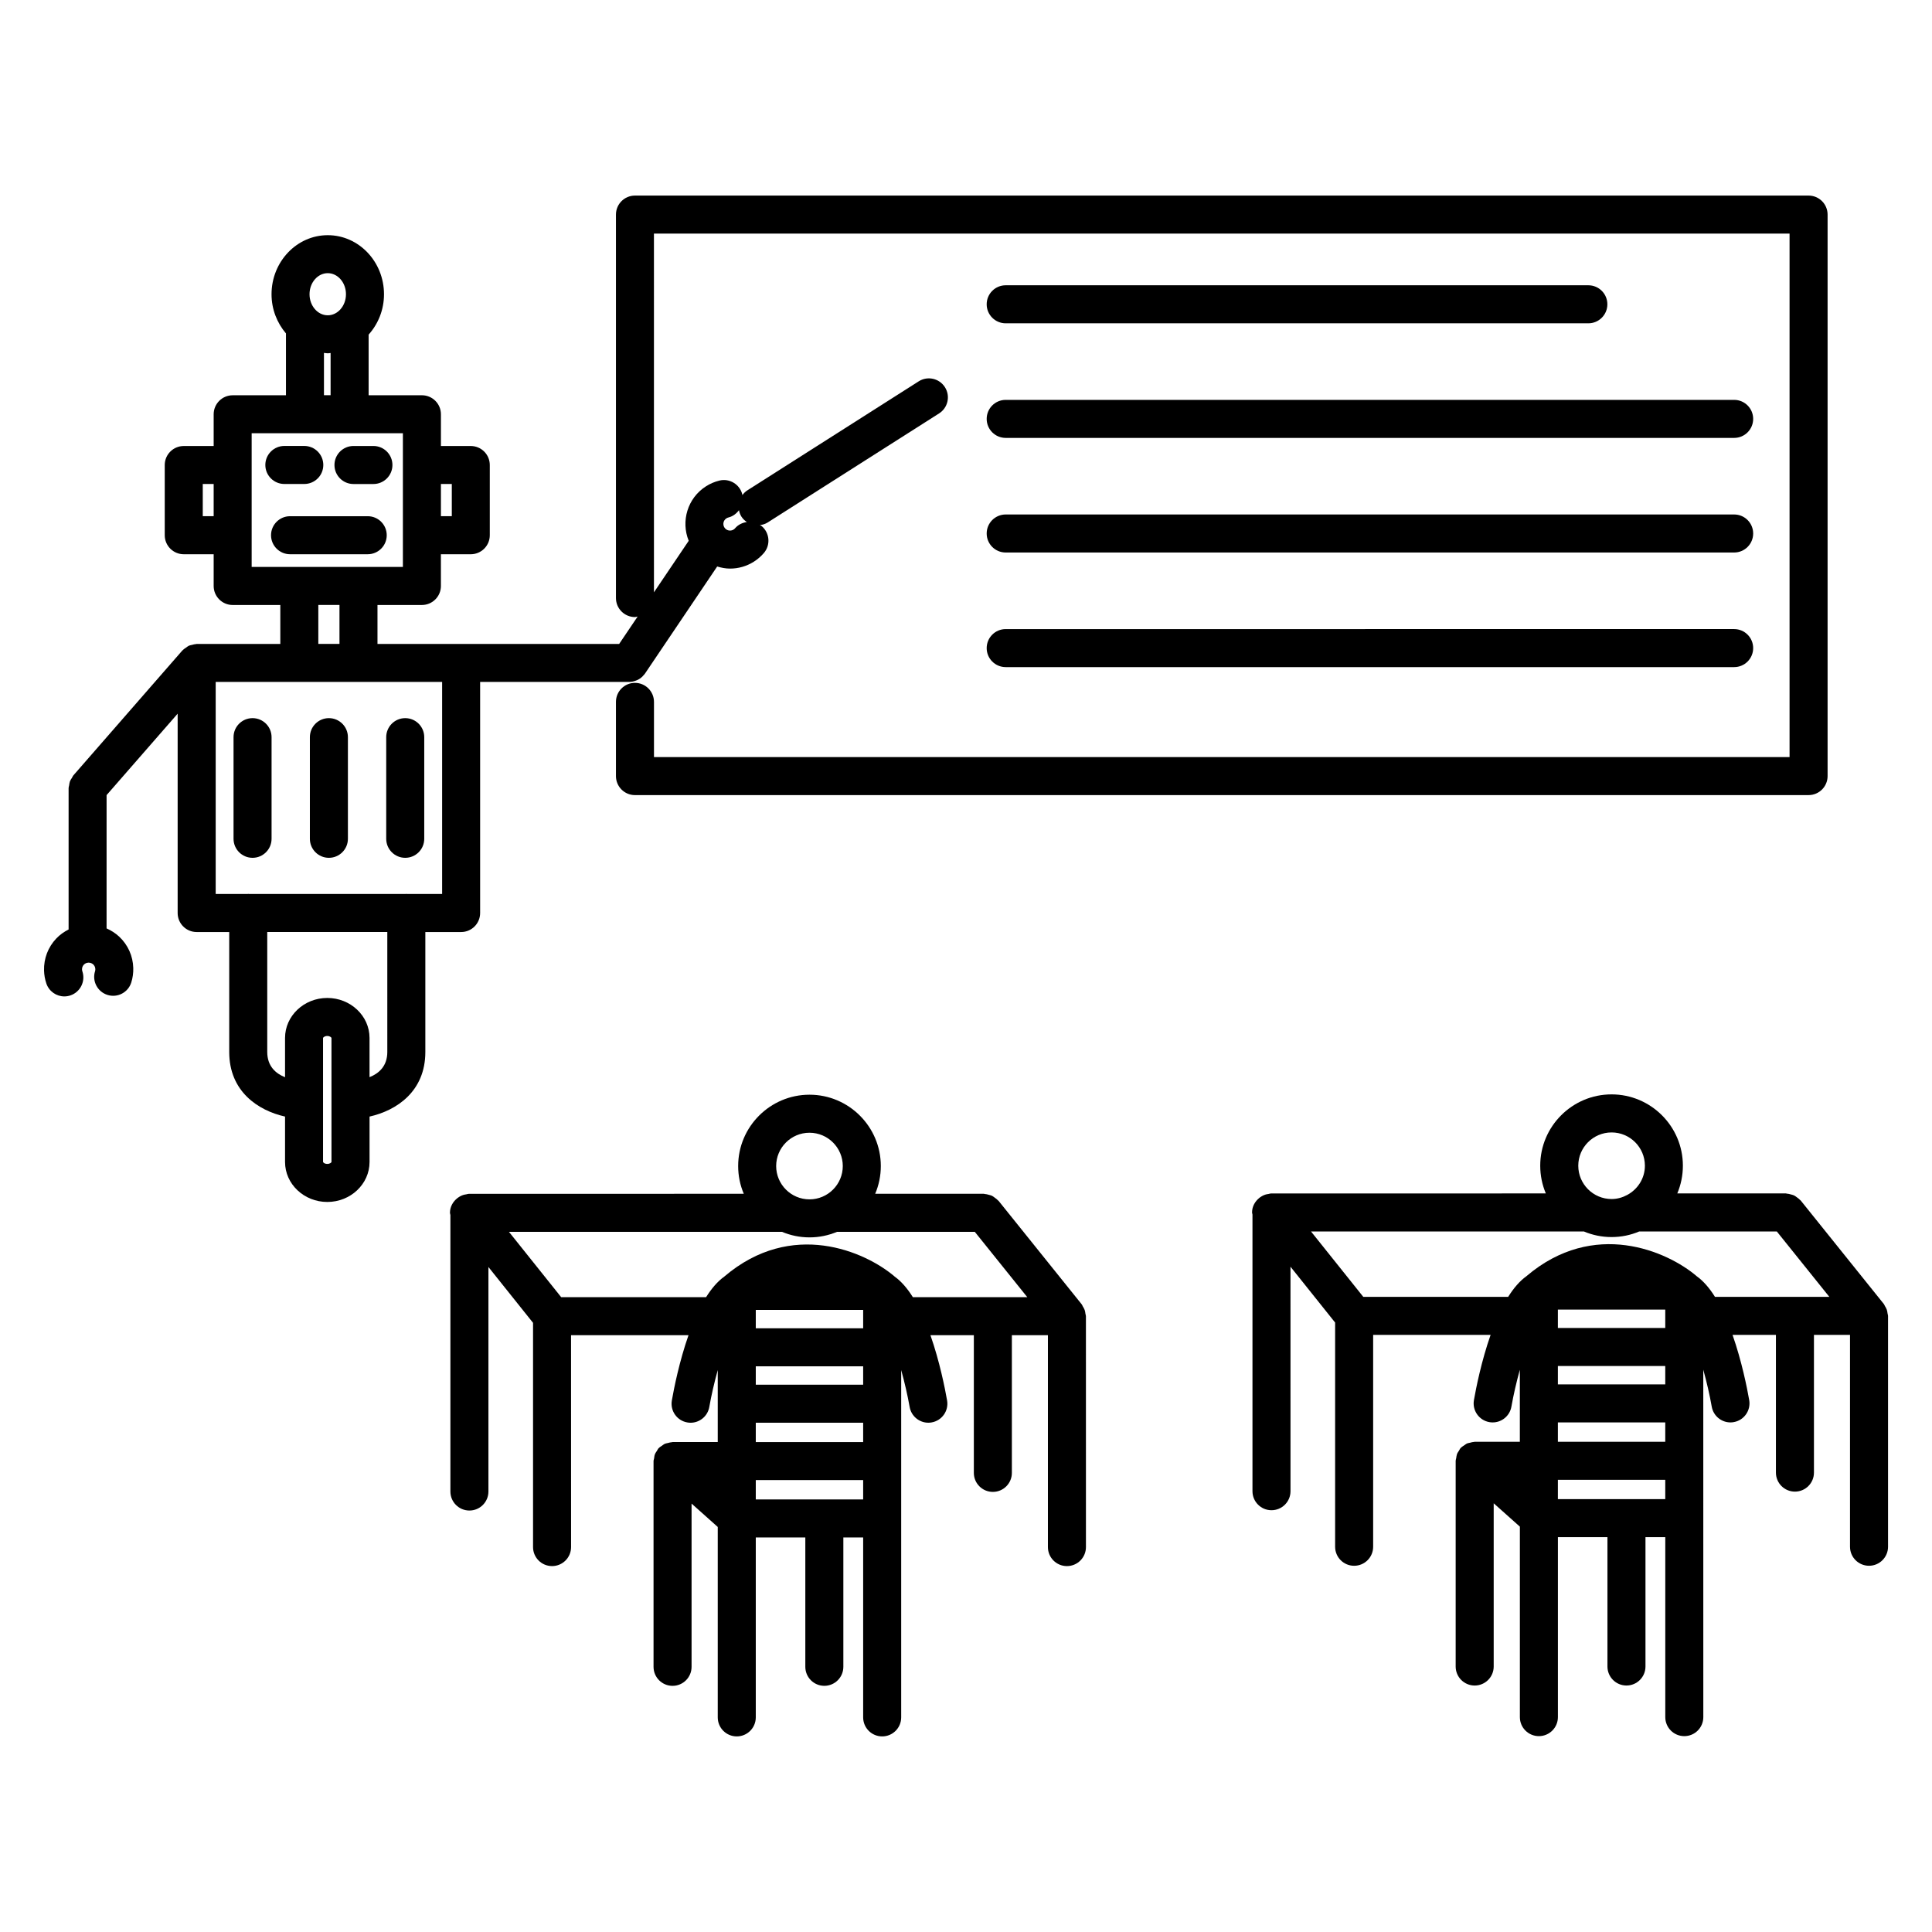 <?xml version="1.0" encoding="UTF-8"?>
<!-- Uploaded to: SVG Repo, www.svgrepo.com, Generator: SVG Repo Mixer Tools -->
<svg fill="#000000" width="800px" height="800px" version="1.1" viewBox="144 144 512 512" xmlns="http://www.w3.org/2000/svg">
 <g>
  <path d="m644.22 492.08c-0.047-0.344-0.09-0.68-0.207-1.012-0.117-0.344-0.301-0.641-0.488-0.945-0.109-0.18-0.152-0.383-0.293-0.555l-22.008-27.402c-0.055-0.07-0.137-0.102-0.195-0.168-0.242-0.273-0.527-0.473-0.828-0.691-0.246-0.176-0.473-0.367-0.742-0.5-0.273-0.133-0.562-0.188-0.863-0.273-0.348-0.098-0.684-0.191-1.043-0.207-0.09-0.004-0.16-0.055-0.258-0.055h-28.797c0.953-2.262 1.484-4.742 1.484-7.352 0-10.418-8.484-18.898-18.902-18.898s-18.902 8.48-18.902 18.898c0 2.609 0.527 5.09 1.484 7.352l-72.809 0.004c-0.25 0-0.465 0.105-0.707 0.141-0.262 0.047-0.516 0.07-0.762 0.152-0.543 0.168-1.027 0.43-1.477 0.762-0.031 0.02-0.066 0.023-0.09 0.047-0.012 0.012-0.016 0.023-0.023 0.031-1.18 0.926-1.984 2.293-1.984 3.906 0 0.195 0.09 0.367 0.109 0.559v73.312c0 2.785 2.254 5.039 5.039 5.039 2.785 0 5.039-2.254 5.039-5.039l-0.004-59.496 11.828 14.801v59.418c0 2.785 2.254 5.039 5.039 5.039s5.039-2.254 5.039-5.039v-56.148h31.125c-2.434 6.934-3.848 14.031-4.418 17.285-0.48 2.742 1.355 5.356 4.098 5.836 0.297 0.051 0.586 0.074 0.875 0.074 2.402 0 4.523-1.723 4.957-4.168 0.559-3.188 1.344-6.551 2.238-9.789v19.09h-11.977c-0.051 0-0.09 0.023-0.137 0.031-0.367 0.012-0.715 0.121-1.074 0.215-0.289 0.07-0.578 0.098-0.84 0.211-0.246 0.105-0.449 0.309-0.676 0.453-0.324 0.215-0.656 0.406-0.922 0.691-0.035 0.035-0.082 0.051-0.109 0.086-0.168 0.188-0.23 0.418-0.363 0.621-0.207 0.312-0.422 0.598-0.555 0.953-0.125 0.336-0.156 0.695-0.211 1.055-0.039 0.246-0.145 0.469-0.145 0.73v54.512c0 2.785 2.254 5.039 5.039 5.039 2.785 0 5.039-2.254 5.039-5.039v-43.258l6.938 6.191v50.477c0 2.785 2.254 5.039 5.039 5.039 2.785 0 5.039-2.254 5.039-5.039v-47.691h13.129v34.277c0 2.785 2.254 5.039 5.039 5.039s5.039-2.254 5.039-5.039v-34.277h5.25v47.691c0 2.785 2.254 5.039 5.039 5.039 2.785 0 5.039-2.254 5.039-5.039l-0.008-92.07c0.898 3.25 1.684 6.609 2.242 9.801 0.434 2.445 2.559 4.168 4.957 4.168 0.293 0 0.578-0.023 0.875-0.082 2.742-0.48 4.57-3.09 4.098-5.828-0.57-3.254-1.984-10.352-4.418-17.285h11.496v36.496c0 2.785 2.254 5.039 5.039 5.039 2.785 0 5.039-2.254 5.039-5.039v-36.496l9.555-0.004v56.148c0 2.785 2.254 5.039 5.039 5.039s5.039-2.254 5.039-5.039v-61.184c0-0.227-0.102-0.422-0.129-0.641zm-73.133-47.973c4.867 0 8.828 3.953 8.828 8.82 0 3.359-1.91 6.254-4.676 7.742-0.004 0.004-0.004 0.004-0.012 0.004-1.238 0.672-2.637 1.082-4.141 1.082-4.867 0-8.828-3.961-8.828-8.832 0.004-4.859 3.961-8.816 8.828-8.816zm14.223 97.176h-28.457v-5.125h28.457zm0-15.199h-28.457v-5.133h28.457zm0-15.207h-28.457v-4.871h28.457zm0-14.945h-28.457v-4.875h28.457zm13.176-8.25c-1.43-2.289-3.047-4.191-4.863-5.488-0.004-0.004-0.012-0.016-0.016-0.02-7.789-6.625-27.234-15.148-45.055 0-0.012 0.004-0.012 0.016-0.02 0.023-1.805 1.289-3.422 3.195-4.852 5.481h-38.395l-13.852-17.324h72.32c2.254 0.953 4.727 1.48 7.324 1.48 2.602 0 5.074-0.523 7.324-1.48h36.477l13.914 17.324z"/>
  <path d="m431.45 491.16c-0.121-0.344-0.309-0.645-0.492-0.945-0.109-0.18-0.152-0.387-0.293-0.555l-22.012-27.398c-0.055-0.07-0.137-0.102-0.195-0.168-0.246-0.273-0.527-0.473-0.828-0.691-0.246-0.176-0.469-0.367-0.734-0.5-0.277-0.133-0.574-0.191-0.875-0.273-0.344-0.098-0.676-0.188-1.027-0.207-0.09-0.004-0.172-0.055-0.262-0.055h-28.797c0.957-2.262 1.492-4.746 1.492-7.356 0-10.418-8.48-18.902-18.902-18.902s-18.902 8.484-18.902 18.902c0 2.609 0.527 5.094 1.492 7.356l-72.836 0.004c-0.25 0-0.469 0.105-0.715 0.141-0.25 0.047-0.5 0.07-0.746 0.152-0.551 0.168-1.031 0.43-1.48 0.762-0.023 0.02-0.059 0.023-0.09 0.047-0.012 0.012-0.016 0.023-0.023 0.035-1.176 0.922-1.98 2.289-1.98 3.898 0 0.203 0.098 0.371 0.117 0.57v73.293c0 2.785 2.258 5.039 5.039 5.039s5.039-2.254 5.039-5.039v-59.5l11.824 14.797v59.426c0 2.785 2.258 5.039 5.039 5.039s5.039-2.254 5.039-5.039l-0.008-56.148h31.129c-2.434 6.934-3.844 14.035-4.414 17.289-0.48 2.742 1.352 5.356 4.09 5.828 0.297 0.055 0.59 0.082 0.875 0.082 2.402 0 4.523-1.723 4.957-4.168 0.559-3.188 1.344-6.551 2.242-9.789v19.078h-11.977c-0.051 0-0.09 0.023-0.141 0.031-0.371 0.012-0.727 0.125-1.09 0.215-0.277 0.074-0.57 0.098-0.828 0.211-0.25 0.109-0.453 0.312-0.691 0.465-0.316 0.211-0.645 0.402-0.906 0.68-0.031 0.035-0.074 0.051-0.105 0.086-0.168 0.188-0.227 0.414-0.363 0.613-0.207 0.312-0.422 0.598-0.559 0.953-0.133 0.348-0.16 0.711-0.211 1.074-0.035 0.242-0.145 0.457-0.145 0.715v54.523c0 2.785 2.258 5.039 5.039 5.039s5.039-2.254 5.039-5.039v-43.262l6.938 6.195v50.465c0 2.785 2.258 5.039 5.039 5.039s5.039-2.254 5.039-5.039v-47.688h13.129v34.285c0 2.785 2.258 5.039 5.039 5.039s5.039-2.254 5.039-5.039v-34.285h5.25v47.688c0 2.785 2.258 5.039 5.039 5.039s5.039-2.254 5.039-5.039v-92.047c0.898 3.246 1.676 6.606 2.242 9.789 0.43 2.445 2.555 4.168 4.957 4.168 0.289 0 0.578-0.023 0.875-0.082 2.742-0.48 4.57-3.09 4.09-5.828-0.57-3.254-1.98-10.359-4.414-17.289h11.504v36.492c0 2.785 2.258 5.039 5.039 5.039 2.785 0 5.039-2.254 5.039-5.039v-36.492h9.551v56.156c0 2.785 2.254 5.039 5.039 5.039 2.785 0 5.039-2.254 5.039-5.039l-0.004-61.191c0-0.23-0.105-0.434-0.133-0.656-0.047-0.336-0.082-0.66-0.199-0.988zm-72.93-46.973c4.867 0 8.828 3.961 8.828 8.828 0 4.867-3.961 8.828-8.828 8.828s-8.828-3.961-8.828-8.828c0-4.867 3.961-8.828 8.828-8.828zm14.227 97.18h-28.457v-5.129h28.457zm0-15.203h-28.457v-5.125h28.457zm0-15.199h-28.457v-4.875h28.457zm0-14.949h-28.457v-4.875h28.457zm13.176-8.246c-1.43-2.281-3.043-4.188-4.852-5.477-0.012-0.012-0.012-0.02-0.02-0.031-7.793-6.625-27.242-15.148-45.055 0-0.004 0.004-0.012 0.02-0.02 0.023-1.809 1.289-3.426 3.195-4.856 5.481h-38.398l-13.844-17.32h72.352c2.246 0.945 4.711 1.473 7.297 1.473 2.586 0 5.047-0.523 7.297-1.473h36.508l13.914 17.32z"/>
  <path d="m241.45 280.8h-20.582c-2.781 0-5.039 2.258-5.039 5.039s2.258 5.039 5.039 5.039h20.582c2.781 0 5.039-2.258 5.039-5.039s-2.254-5.039-5.039-5.039z"/>
  <path d="m271.24 385.95v-61.23h39.516 0.004c0.598 0 1.184-0.141 1.75-0.352 0.109-0.039 0.215-0.074 0.324-0.121 0.508-0.227 0.977-0.539 1.391-0.938 0.082-0.074 0.141-0.168 0.215-0.246 0.168-0.18 0.344-0.348 0.488-0.559l19.133-28.375c1.109 0.332 2.246 0.555 3.406 0.555 2.172 0 4.367-0.594 6.332-1.844 0.984-0.625 1.863-1.391 2.625-2.273 1.812-2.106 1.578-5.289-0.527-7.109-0.156-0.137-0.352-0.176-0.52-0.293 0.711-0.098 1.41-0.289 2.051-0.695l45.438-28.91c2.348-1.492 3.043-4.609 1.547-6.953-1.492-2.348-4.613-3.043-6.953-1.547l-45.438 28.91c-0.527 0.332-0.941 0.777-1.293 1.25-0.012-0.055 0.004-0.105-0.004-0.168-0.664-2.707-3.406-4.359-6.09-3.691-1.258 0.309-2.449 0.816-3.535 1.512-4.898 3.113-6.699 9.246-4.586 14.445l-9.211 13.652-0.004-95.066h300.95v138.73h-300.94v-14.629c0-2.781-2.258-5.039-5.039-5.039s-5.039 2.258-5.039 5.039v19.668c0 2.781 2.258 5.039 5.039 5.039l311.02-0.004c2.785 0 5.039-2.258 5.039-5.039v-148.8c0-2.781-2.254-5.039-5.039-5.039h-311.02c-2.781 0-5.039 2.258-5.039 5.039v101.62c0 2.781 2.258 5.039 5.039 5.039 0.25 0 0.469-0.105 0.711-0.141l-4.902 7.266h-64.043v-10.324h11.77c2.781 0 5.039-2.258 5.039-5.039l-0.004-8.41h7.918c2.781 0 5.039-2.258 5.039-5.039v-18.605c0-2.781-2.258-5.039-5.039-5.039h-7.91v-8.41c0-2.781-2.258-5.039-5.039-5.039h-14.121v-16.07c2.508-2.801 4.074-6.543 4.074-10.691 0-8.637-6.688-15.66-14.902-15.66-8.219 0-14.902 7.023-14.902 15.66 0 3.988 1.473 7.602 3.824 10.375v16.391h-14.121c-2.781 0-5.039 2.258-5.039 5.039v8.41l-7.926-0.004c-2.781 0-5.039 2.258-5.039 5.039v18.605c0 2.781 2.258 5.039 5.039 5.039h7.926v8.41c0 2.781 2.258 5.039 5.039 5.039h12.625v10.324l-22.168-0.004c-0.059 0-0.105 0.031-0.168 0.035-0.363 0.012-0.699 0.121-1.047 0.211-0.293 0.074-0.59 0.105-0.855 0.227-0.258 0.117-0.465 0.312-0.699 0.473-0.312 0.211-0.629 0.402-0.887 0.68-0.039 0.039-0.098 0.055-0.133 0.102l-28.91 33.137c-0.16 0.188-0.223 0.418-0.352 0.621-0.203 0.309-0.406 0.594-0.535 0.941-0.125 0.344-0.16 0.691-0.211 1.047-0.035 0.238-0.141 0.453-0.141 0.707v37.492c-1.199 0.609-2.316 1.387-3.269 2.394-2.176 2.297-3.324 5.301-3.238 8.469 0.031 1.164 0.23 2.312 0.598 3.414 0.699 2.117 2.664 3.461 4.781 3.461 0.523 0 1.059-0.086 1.582-0.258 2.641-0.875 4.074-3.723 3.199-6.367-0.055-0.172-0.09-0.352-0.098-0.527-0.016-0.637 0.297-1.059 0.484-1.258 0.188-0.195 0.594-0.527 1.238-0.543 0.613-0.004 1.055 0.293 1.254 0.48 0.195 0.188 0.527 0.594 0.551 1.219 0.004 0.203-0.02 0.395-0.07 0.559-0.844 2.633 0.633 5.461 3.285 6.297 2.664 0.836 5.481-0.645 6.312-3.301 0.387-1.23 0.562-2.519 0.527-3.84-0.086-3.164-1.402-6.102-3.699-8.273-1.004-0.945-2.156-1.668-3.375-2.211l0.004-35.324 18.832-21.582v52.828c0 2.781 2.258 5.039 5.039 5.039h8.629v31.797c0 10.461 7.648 15.508 14.793 17.109v12.035c0 5.84 5.023 10.594 11.199 10.594 6.172 0 11.195-4.75 11.195-10.594v-12.035c7.141-1.602 14.785-6.648 14.785-17.109v-31.797h9.488c2.781 0 5.031-2.258 5.031-5.039zm65.281-104.59c0.16-0.102 0.332-0.176 0.52-0.223 1.184-0.293 2.117-1.023 2.793-1.93 0.117 0.59 0.316 1.176 0.66 1.715 0.379 0.594 0.875 1.047 1.426 1.422-1.16 0.168-2.281 0.684-3.109 1.641-0.121 0.141-0.25 0.258-0.398 0.348-0.82 0.523-1.918 0.277-2.43-0.535-0.531-0.828-0.289-1.914 0.539-2.438zm-75.672-9.102h2.883v8.531h-2.883zm-60.23 8.535h-2.883v-8.531h2.887v8.531zm30.238-64.402c2.66 0 4.828 2.504 4.828 5.582 0 3.078-2.168 5.582-4.828 5.582-2.66 0-4.828-2.504-4.828-5.582 0-3.078 2.168-5.582 4.828-5.582zm0.754 21.16v11.184h-1.758v-11.211c0.336 0.023 0.66 0.105 1.004 0.105 0.262 0.004 0.496-0.062 0.754-0.078zm-20.918 56.688v-35.43h40.078v35.43zm23.273 10.078v10.324h-5.606v-10.324zm-2.113 147.61c0 0.102-0.371 0.52-1.117 0.52-0.785 0-1.125-0.449-1.125-0.52v-32.863-0.004c0.016-0.09 0.363-0.516 1.117-0.516 0.742 0 1.117 0.43 1.117 0.52l0.004 32.863zm14.789-29.148c0 3.828-2.309 5.723-4.711 6.68v-10.398c0-5.84-5.023-10.594-11.195-10.594s-11.195 4.75-11.195 10.594v10.418c-2.394-0.957-4.715-2.856-4.715-6.699v-31.797h31.816zm14.523-41.867h-9.332c-0.055 0-0.102-0.031-0.156-0.031-0.055 0-0.105 0.031-0.156 0.031h-41.574c-0.055 0-0.102-0.031-0.156-0.031-0.055 0-0.105 0.031-0.156 0.031h-8.473v-56.191h60.008v56.191z"/>
  <path d="m210.93 371.33c2.781 0 5.039-2.258 5.039-5.039v-26.938c0-2.781-2.258-5.039-5.039-5.039s-5.039 2.258-5.039 5.039v26.938c0 2.781 2.258 5.039 5.039 5.039z"/>
  <path d="m231.16 371.33c2.781 0 5.039-2.258 5.039-5.039v-26.938c0-2.781-2.258-5.039-5.039-5.039s-5.039 2.258-5.039 5.039v26.938c0.004 2.781 2.258 5.039 5.039 5.039z"/>
  <path d="m251.39 371.33c2.781 0 5.039-2.258 5.039-5.039v-26.938c0-2.781-2.258-5.039-5.039-5.039s-5.039 2.258-5.039 5.039v26.938c0 2.781 2.258 5.039 5.039 5.039z"/>
  <path d="m410.52 229.68h154.41c2.785 0 5.039-2.258 5.039-5.039s-2.254-5.039-5.039-5.039h-154.41c-2.785 0-5.039 2.258-5.039 5.039s2.25 5.039 5.039 5.039z"/>
  <path d="m410.52 260.05h193.05c2.785 0 5.039-2.258 5.039-5.039s-2.254-5.039-5.039-5.039h-193.05c-2.785 0-5.039 2.258-5.039 5.039s2.25 5.039 5.039 5.039z"/>
  <path d="m410.52 290.42h193.05c2.785 0 5.039-2.258 5.039-5.039s-2.254-5.039-5.039-5.039h-193.05c-2.785 0-5.039 2.258-5.039 5.039s2.25 5.039 5.039 5.039z"/>
  <path d="m410.52 320.79h193.05c2.785 0 5.039-2.258 5.039-5.039s-2.254-5.039-5.039-5.039l-193.05 0.004c-2.785 0-5.039 2.258-5.039 5.039 0 2.777 2.25 5.035 5.039 5.035z"/>
  <path d="m242.96 262.19h-5.285c-2.781 0-5.039 2.258-5.039 5.039s2.258 5.039 5.039 5.039h5.285c2.781 0 5.039-2.258 5.039-5.039s-2.258-5.039-5.039-5.039z"/>
  <path d="m224.64 272.26c2.781 0 5.039-2.258 5.039-5.039s-2.258-5.039-5.039-5.039h-5.285c-2.781 0-5.039 2.258-5.039 5.039s2.258 5.039 5.039 5.039z"/>
 </g>
</svg>